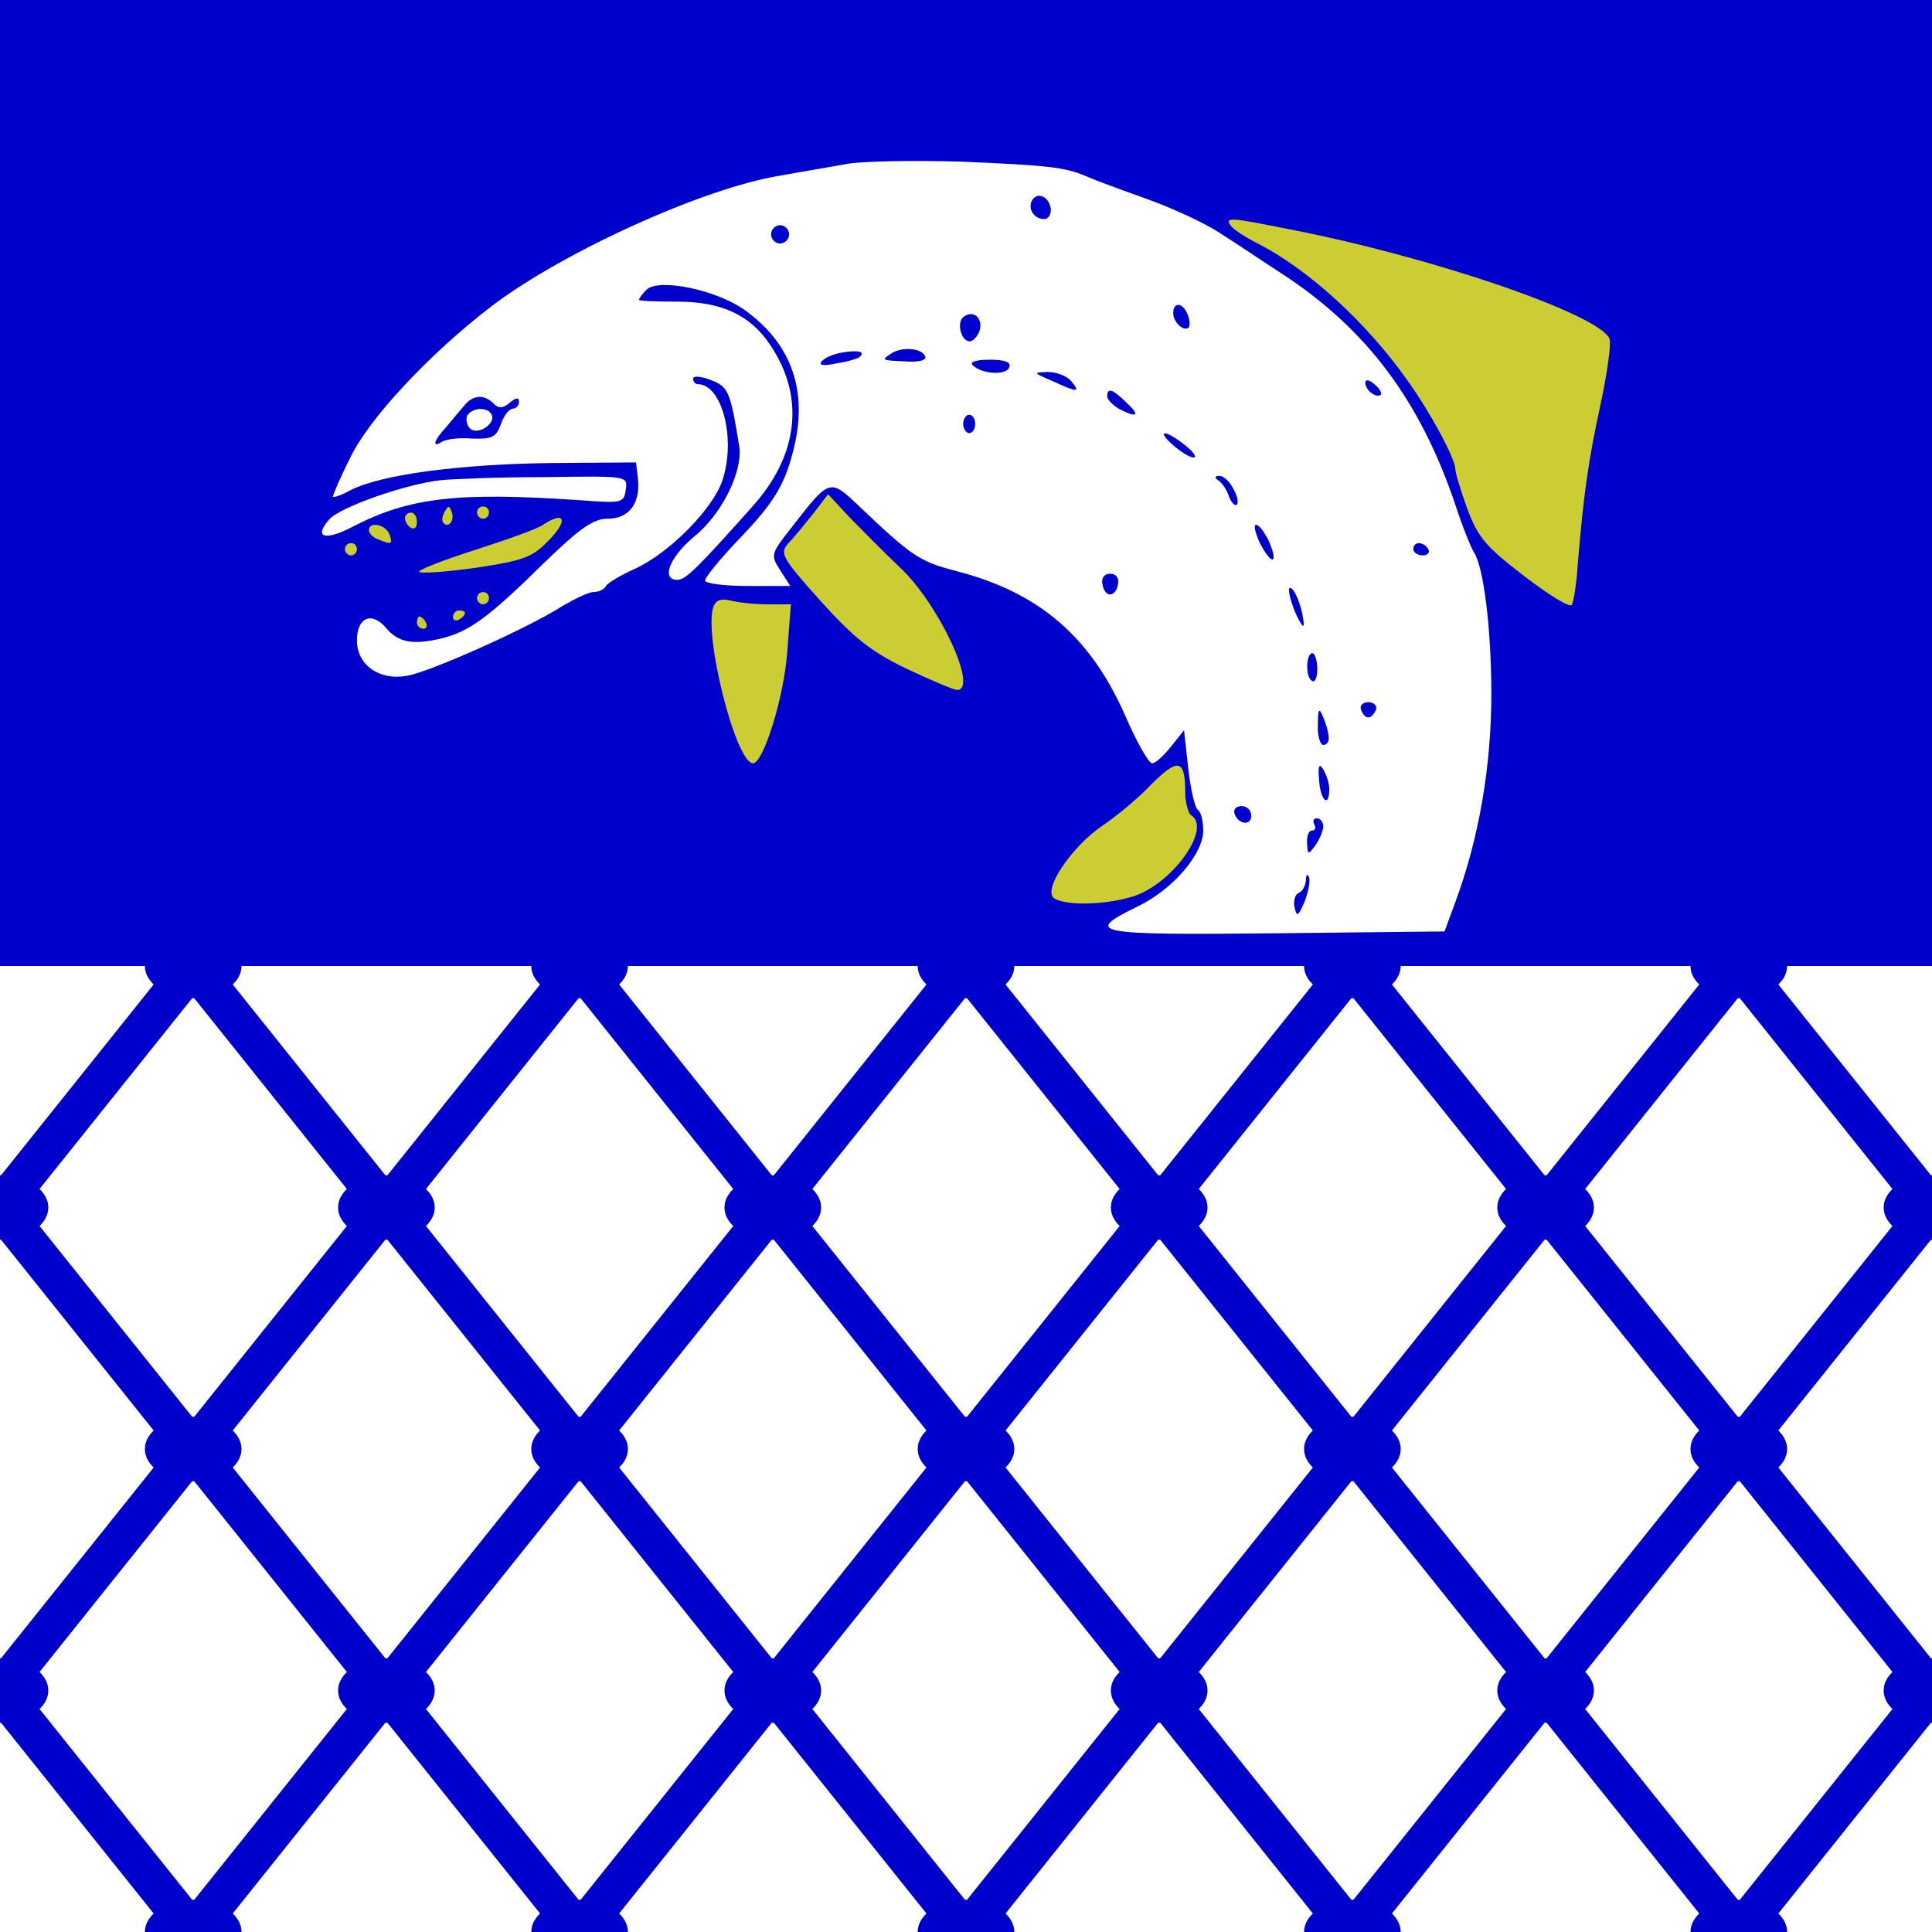 <svg height="600" width="600" xmlns="http://www.w3.org/2000/svg" xmlns:xlink="http://www.w3.org/1999/xlink"><path d="m0 0h600v600h-600z" fill="#fff"/><path d="m0 0h600v300h-600z" fill="#00c"/><g fill="#00c"><path d="m60 300 240 300 240-300 60 75-180 225-240-300-180 225 60 75 240-300 240 300 60-75-180-225-240 300-180-225z" fill="none" stroke="#00c" stroke-width="12"/><ellipse cy="375" rx="15" ry="10"/><ellipse cy="525" rx="15" ry="10"/><g id="a"><ellipse cx="60" cy="300" rx="15" ry="10"/><ellipse cx="120" cy="375" rx="15" ry="10"/><ellipse cx="60" cy="450" rx="15" ry="10"/><ellipse cx="120" cy="525" rx="15" ry="10"/><ellipse cx="60" cy="600" rx="15" ry="10"/></g><use x="120" xlink:href="#a"/><use x="240" xlink:href="#a"/><use x="360" xlink:href="#a"/><use x="480" xlink:href="#a"/></g><g fill="#cccd33"><path d="m262.765 50.943c-5.033.95-14.353 2.469-20.504 3.608-23.673 3.798-67.478 23.738-89.474 40.449-19.386 14.812-38.399 35.132-44.178 47.476-2.982 5.887-5.219 11.204-5.219 11.774 0 .38 2.61-.38 5.592-2.089 9.507-4.748 33.366-7.976 61.7-8.356l26.842-.19.559 4.748c.932 7.786-2.61 12.724-9.32 12.724-4.474 0-8.575 2.849-19.945 13.863-16.963 16.712-23.114 21.269-31.875 23.358-8.947 2.089-13.421 1.139-17.149-3.418-4.474-5.127-8.947-3.038-8.947 3.988 0 7.596 6.897 12.534 15.472 11.014 7.083-1.139 38.026-15.002 48.279-21.649 3.914-2.279 8.202-4.368 9.693-4.368s3.355-.76 3.914-1.899c.559-.95 4.66-3.418 8.947-5.317 10.811-4.937 24.419-18.8 27.215-27.536 4.287-12.913-.186-29.815-7.643-29.815-.746 0-1.491-.76-1.491-1.709 0-.95 2.423-.76 5.406.38 5.592 2.089 6.151 3.418 8.947 20.699 1.118 7.786-5.406 21.079-14.167 28.106-7.456 6.267-10.252 13.293-5.033 13.293 2.61 0 6.524-3.988 23.3-22.788 14.353-15.952 16.404-34.183 5.406-50.324-6.151-9.115-14.912-13.293-28.893-13.293-6.524 0-11.743-.19-11.743-.57s.932-1.709 2.237-3.038c3.542-3.798 21.436-.19 30.384 6.077 14.167 10.065 19.572 24.118 15.844 41.399-2.796 12.534-6.151 18.231-17.708 30.195-5.592 5.887-10.252 11.584-10.252 12.534s5.965 1.709 13.235 1.709h13.235l-3.169-4.937c-2.982-4.748-2.982-4.937 3.914-13.673 11.371-14.623 11.557-14.812 20.318-6.457 16.776 15.952 19.013 17.471 30.757 20.51 25.537 6.647 41.382 20.32 52.193 44.817 3.542 8.166 7.27 14.812 8.388 14.812.932 0 3.542-2.279 5.779-5.127l4.101-5.127 1.305 11.774c.746 6.457 2.05 12.344 2.982 12.913.932.57 1.678 3.418 1.678 6.457 0 7.216-9.32 18.231-20.318 23.548-17.149 8.356-13.98 8.925 42.686 8.356l52.566-.57 3.355-9.115c7.27-19.56 11.184-41.969 11.184-64.567 0-20.51-2.423-39.69-5.406-44.058-.746-1.139-3.355-7.406-5.592-14.243-10.998-32.853-27.774-55.262-54.43-72.543-5.592-3.608-13.98-9.305-18.827-12.344-4.846-3.228-15.285-7.976-23.3-10.825s-16.217-5.887-18.268-6.837c-6.524-2.849-12.303-3.418-39.145-4.558-14.353-.38-30.197-.19-35.417.76zm63.564 13.863c.186 1.709-.746 3.228-2.05 3.228-3.169 0-5.219-3.228-3.728-5.887 1.678-2.659 5.219-1.139 5.779 2.659zm-81.272 7.976c0 1.519-1.305 2.849-2.796 2.849s-2.796-1.329-2.796-2.849 1.305-2.849 2.796-2.849 2.796 1.329 2.796 2.849zm123.772 24.877c.746 1.709.746 3.608.373 3.988-1.491 1.519-4.846-1.519-4.846-4.368 0-3.608 2.982-3.418 4.474.38zm-64.682 5.317c-.746 1.709-2.05 3.038-2.982 3.038-2.796 0-4.287-6.267-1.678-7.786 3.169-2.089 5.965.95 4.66 4.748zm-37.094 7.786c-.373.57-3.728 1.519-7.27 2.089-4.287.95-5.779.57-4.474-.76 1.118-1.139 3.914-2.279 6.524-2.659 4.846-.76 6.897-.19 5.219 1.329zm20.318 0c.373 1.139-2.237 1.709-5.406 1.519-8.388-.38-8.388-.38-5.219-2.469 3.355-2.279 9.693-1.709 10.625.95zm26.097 3.228c-.746 2.659-8.575 2.279-11.371-.57-1.118-.95.932-1.709 5.219-1.709 4.846 0 6.711.76 6.151 2.279zm19.2 4.368c2.982 3.608 2.05 3.608-5.779 0-6.151-2.659-6.151-2.659-1.491-2.849 2.796 0 5.965 1.329 7.27 2.849zm96.184 4.178c-1.305 1.329-4.846-1.329-4.846-3.608 0-1.139 1.118-1.139 2.796.38 1.678 1.329 2.423 2.849 2.05 3.228zm-79.035 2.469c4.474 4.178 3.355 4.937-2.423 1.899-1.864-1.139-3.542-2.849-3.542-3.798 0-2.849 1.678-2.279 5.965 1.899zm-196.469.38c1.491 1.519 2.796 1.519 5.033-.38 1.864-1.519 2.796-1.709 2.796-.19 0 1.139-.932 2.089-1.864 2.089-1.118 0-2.796 2.089-3.728 4.748-1.491 4.178-2.796 4.748-8.947 4.558-3.914-.38-8.015.19-9.32.95-3.169 2.089-2.796-.19 1.118-4.368 1.678-2.089 4.287-5.127 5.592-6.647 2.796-3.608 6.338-3.798 9.32-.76zm149.496 6.267c0 1.519-.746 2.849-1.864 2.849-.932 0-1.864-1.329-1.864-2.849 0-1.519.932-2.849 1.864-2.849 1.118 0 1.864 1.329 1.864 2.849zm65.241 6.647c2.61 2.089 3.728 3.798 2.61 3.798s-3.914-1.709-6.338-3.798c-5.592-4.937-2.423-4.937 3.728 0zm14.912 13.483c1.305 2.089 1.678 4.368 1.118 4.937-.559.57-1.678-.57-2.423-2.469-.559-1.899-2.05-4.178-3.169-4.937-1.491-.95-1.305-1.519.186-1.519 1.305 0 3.169 1.709 4.287 3.988zm10.998 16.142c3.169 7.216 1.118 7.976-2.61.95-1.491-3.228-2.237-5.887-1.305-5.887s2.61 2.279 3.914 4.937zm49.583 2.659c.559.95-.186 1.899-1.678 1.899-1.678 0-2.982-.95-2.982-1.899 0-1.139.746-1.899 1.678-1.899 1.118 0 2.423.76 2.982 1.899zm-96.371 10.825c-.746 4.178-4.101 4.368-4.846 0-.373-1.899.559-3.228 2.423-3.228s2.796 1.329 2.423 3.228zm57.226 9.115c.746 3.988.559 4.748-.559 2.849-2.796-4.558-4.846-12.724-2.61-10.445 1.118.95 2.423 4.368 3.169 7.596zm4.66 17.281c0 2.659-.746 4.368-1.678 3.608-2.05-1.139-1.864-8.546.186-8.546.746 0 1.491 2.279 1.491 4.937zm18.268 12.534c-.559 1.329-1.491 2.469-2.423 2.469s-1.864-1.139-2.237-2.469c-.559-1.139.559-2.279 2.237-2.279s2.796 1.139 2.423 2.279zm-14.726 8.546c.186 1.329-.559 2.469-1.678 2.469-.932 0-1.864-2.849-1.678-6.267 0-5.127.373-5.507 1.678-2.279.932 2.089 1.678 4.937 1.678 6.077zm.186 16.142c0 6.077-2.796 3.608-3.169-2.849-.373-4.368 0-5.317 1.305-3.228.932 1.519 1.864 4.368 1.864 6.077zm-24.232 8.356c0 3.228-4.101 2.659-5.219-.76-.373-1.329.559-2.279 2.237-2.279s2.982 1.329 2.982 3.038zm22.368 3.228c0 1.329-1.118 3.988-2.423 5.887-2.237 3.038-2.423 3.038-2.61-.57-.186-2.279.559-3.988 1.491-3.988 1.118 0 1.305-.95.746-1.899-.559-1.139-.186-1.899.746-1.899 1.118 0 2.05 1.139 2.05 2.469zm-5.779 23.358c-2.05 4.748-2.423 4.937-3.169 1.709-.373-1.899.186-3.988 1.305-4.368 1.118-.38 2.05-2.089 2.237-3.798 0-1.899.559-2.279.932-1.139.559 1.139-.186 4.558-1.305 7.596z" fill="#fff"/><path d="m145.144 128.993c-.559 1.139-.186 3.038.746 3.988 2.423 2.469 8.388-1.519 6.711-4.368-1.305-2.279-5.779-2.089-7.456.38z" fill="#fff"/><path d="m382.063 69.933c.746 1.139 4.66 3.798 8.947 5.887 15.658 8.166 33.553 24.498 46.228 42.538 7.083 9.875 14.726 24.118 14.726 27.346 0 1.139 1.678 6.647 3.728 12.344 3.355 8.925 5.779 11.774 17.708 20.889 7.643 5.887 14.167 9.875 14.726 8.925.559-.76 1.491-6.647 1.864-12.724 1.864-22.219 3.355-32.473 7.083-49.565 2.05-9.685 3.355-18.8 2.796-20.32-2.982-7.596-55.548-25.637-100.099-34.183-18.081-3.608-19.2-3.608-17.708-1.139z"/><path d="m136.943 149.123c-10.811 1.139-31.316 8.356-34.671 12.154-5.033 5.697-1.305 6.837 7.27 2.279 17.708-9.115 32.434-10.825 71.206-8.166 12.489.95 13.048.76 13.607-3.418s.559-4.178-25.165-3.798c-14.167 0-28.706.57-32.248.95z" fill="#fff"/><path d="m252.513 159.567c-2.61 3.228-5.965 7.406-7.643 9.115-2.796 3.038-2.237 4.368 9.879 17.851 10.439 11.584 15.658 15.762 26.656 21.079 7.643 3.608 14.726 6.647 15.844 6.647 6.711 0-5.592-26.586-17.708-37.981-5.033-4.748-11.93-11.774-15.658-15.572l-6.711-7.216-4.66 6.077z"/><path d="m138.061 158.998c-.746 1.329-.932 2.849-.373 3.418 1.678 1.709 3.542-.76 2.61-3.418-.746-2.089-1.118-2.089-2.237 0z"/><path d="m148.127 159.188c0 .95.932 1.899 1.864 1.899 1.118 0 1.864-.95 1.864-1.899 0-1.139-.746-1.899-1.864-1.899-.932 0-1.864.76-1.864 1.899z"/><path d="m125.758 160.897c0 1.139.932 2.469 1.864 3.038 1.118.57 1.864-.19 1.864-1.709 0-1.709-.746-3.038-1.864-3.038-.932 0-1.864.76-1.864 1.709z"/><path d="m168.631 162.986c-1.491 1.139-10.998 4.558-21.064 7.786s-17.895 6.267-17.336 6.837 8.575 0 17.895-1.329c14.912-2.279 17.336-3.228 22.741-8.925 5.779-6.077 4.287-8.736-2.237-4.368z"/><path d="m114.574 164.695c0 .95 1.305 2.279 2.982 2.849 4.101 1.709 4.474 1.519 3.355-1.709-1.305-3.038-6.338-3.988-6.338-1.139z"/><path d="m107.118 170.582c0 .95.932 1.899 1.864 1.899 1.118 0 1.864-.95 1.864-1.899 0-1.139-.746-1.899-1.864-1.899-.932 0-1.864.76-1.864 1.899z"/><path d="m148.127 185.774c0 .95.932 1.899 1.864 1.899 1.118 0 1.864-.95 1.864-1.899 0-1.139-.746-1.899-1.864-1.899-.932 0-1.864.76-1.864 1.899z"/><path d="m221.57 188.433c-3.169 8.356 6.897 48.615 12.303 48.615 3.169 0 9.693-20.699 10.625-34.752l1.118-14.623h-7.27c-3.914 0-9.134-.57-11.371-1.139-2.982-.76-4.66-.19-5.406 1.899z"/><path d="m140.671 191.661c0 .95.932 1.329 1.864.76 1.118-.57 1.864-1.519 1.864-2.089 0-.38-.746-.76-1.864-.76-.932 0-1.864.95-1.864 2.089z"/><path d="m129.486 193.37c0 .95.932 1.899 2.05 1.899.932 0 1.305-.95.746-1.899-.559-1.139-1.491-1.899-2.05-1.899-.373 0-.746.76-.746 1.899z"/><path d="m357.644 243.505c-4.101 4.368-10.998 10.065-15.285 12.913-9.507 6.457-18.827 20.13-14.912 22.598 3.542 2.279 15.658 2.089 24.233-.57 12.116-3.608 24.792-21.079 18.268-25.257-.932-.57-1.864-3.988-1.864-7.216 0-10.255-2.237-10.635-10.439-2.469z"/></g></svg>